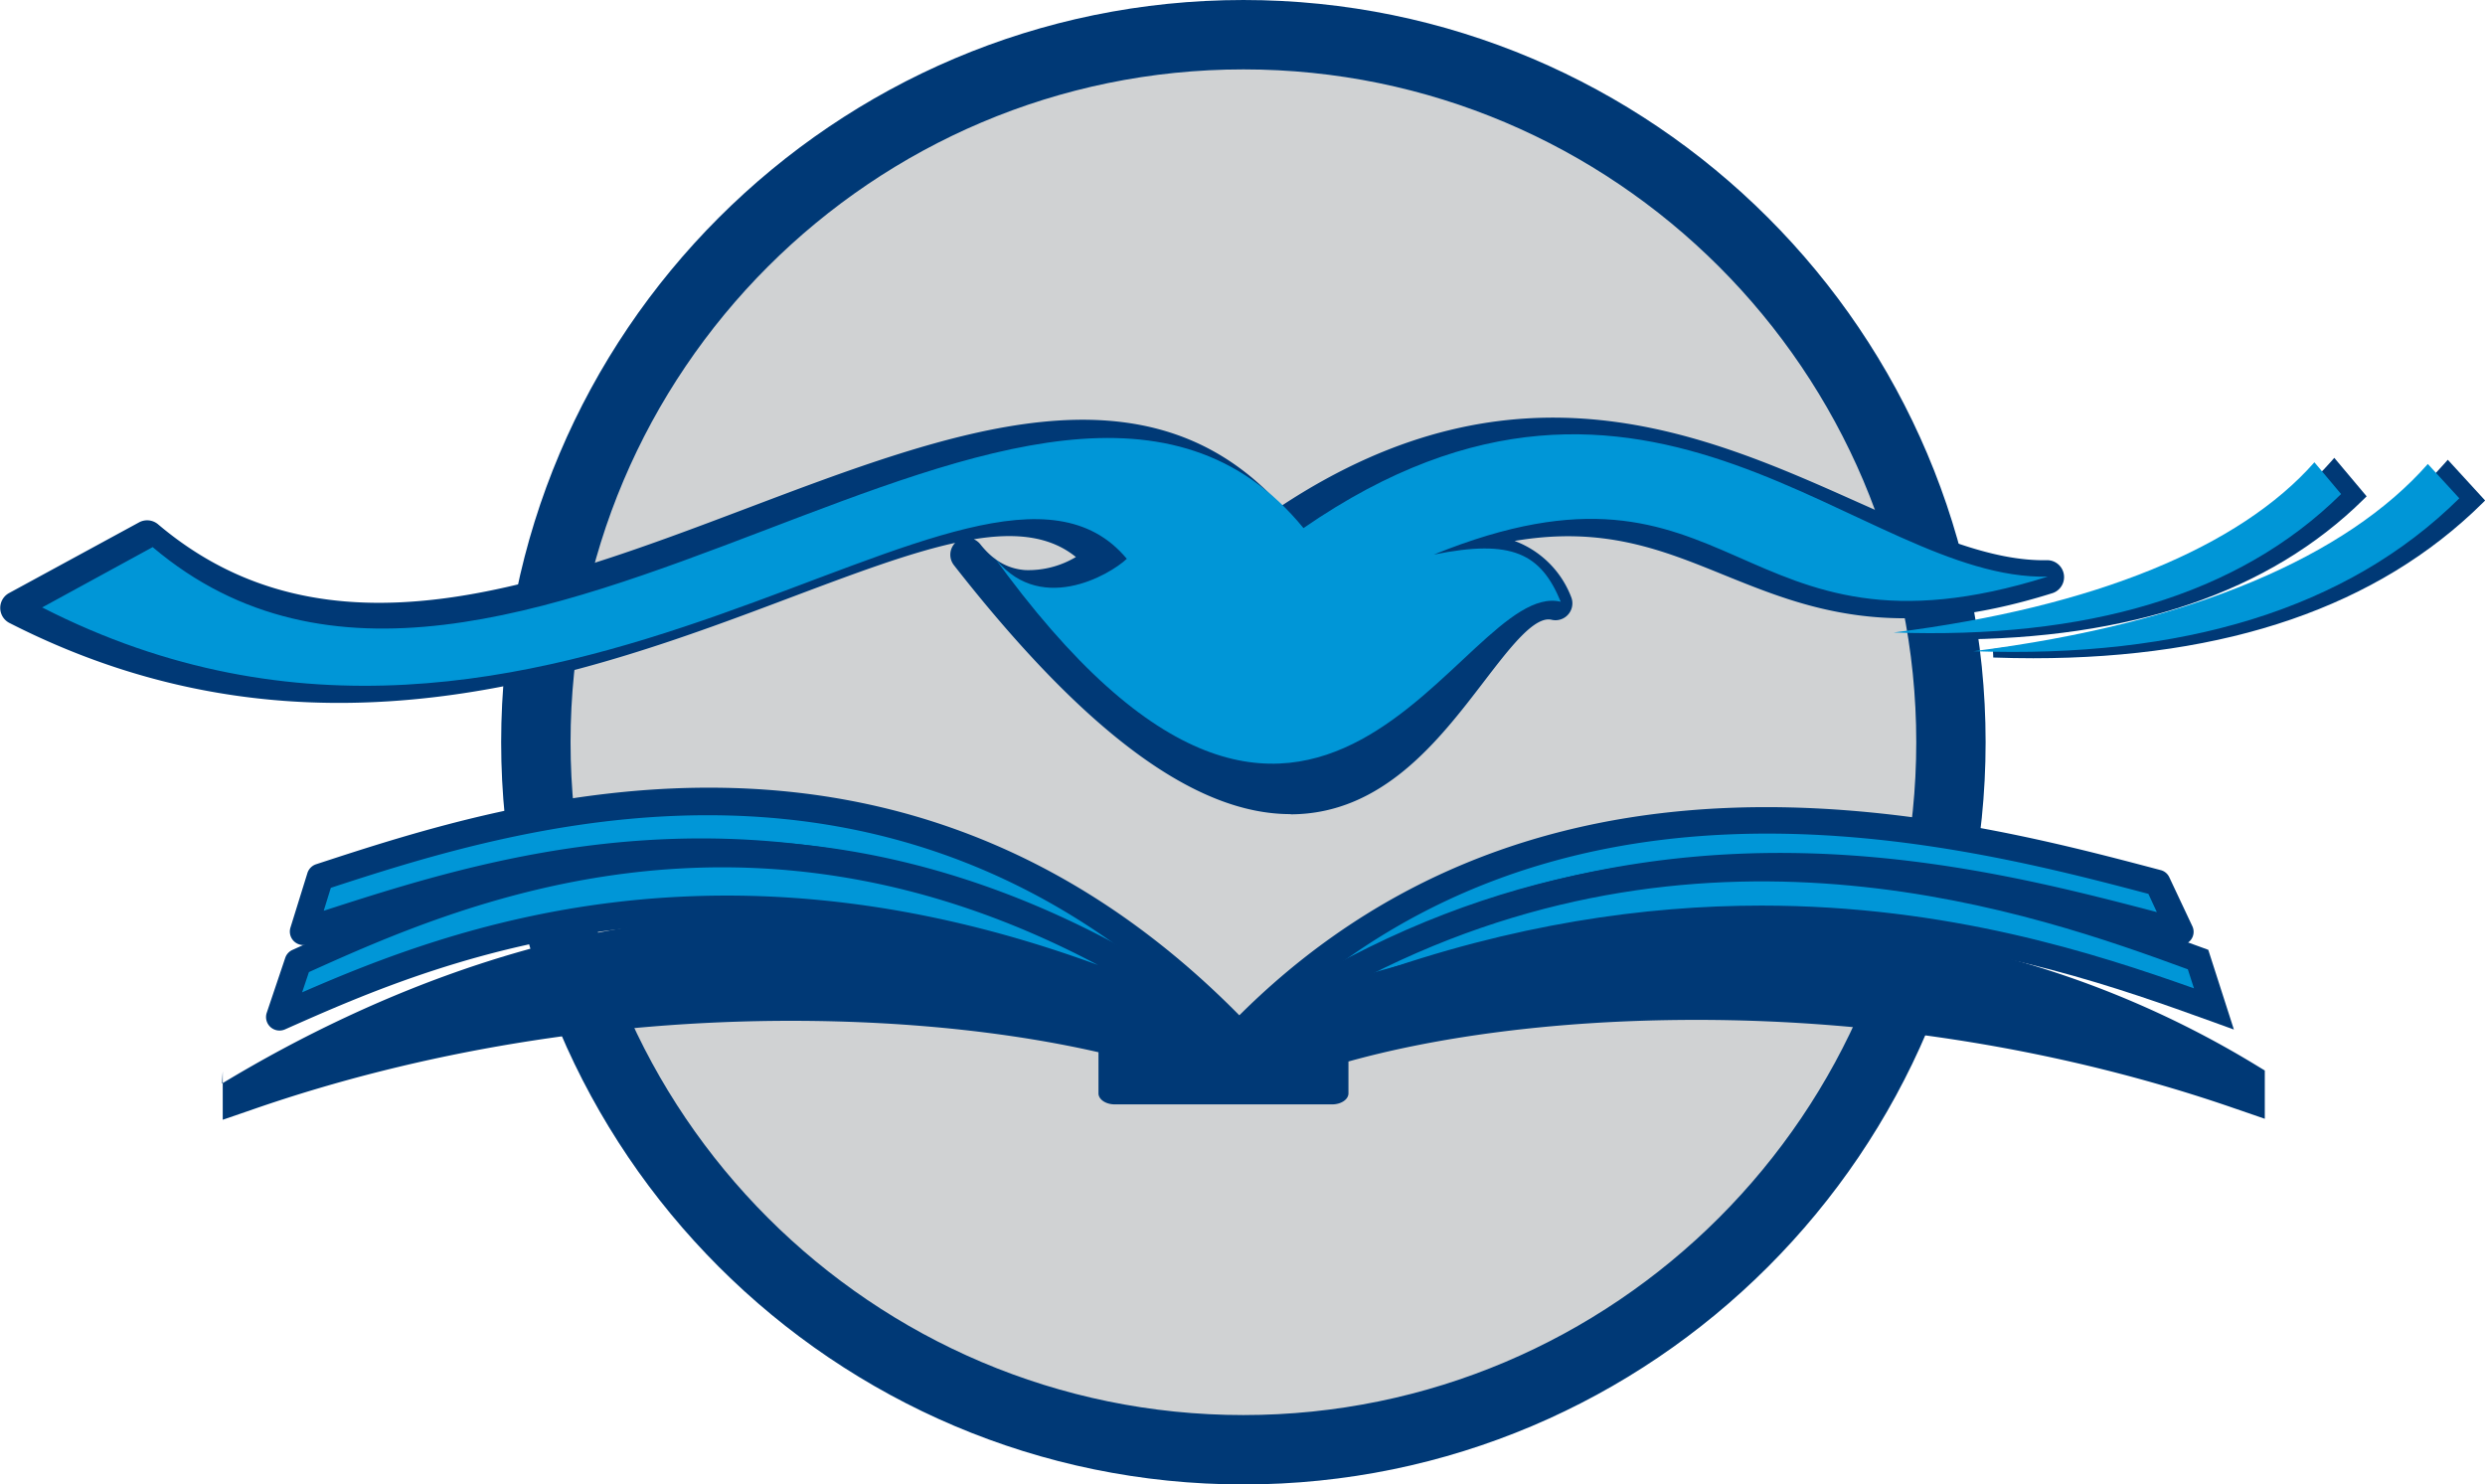 <svg id="Layer_1" data-name="Layer 1" xmlns="http://www.w3.org/2000/svg" viewBox="0 0 587.63 351.03"><path d="M467.53,300A167.31,167.31,0,1,1,300.22,132.68,167.32,167.32,0,0,1,467.53,300" transform="translate(-6.19 -124.48)" style="fill:#d0d2d3"/><path d="M300.22,475.52c-96.78,0-175.52-78.74-175.52-175.52s78.74-175.52,175.52-175.52S475.73,203.22,475.73,300,397,475.52,300.22,475.52Zm0-334.63c-87.73,0-159.11,71.37-159.11,159.11s71.38,159.11,159.11,159.11S459.33,387.74,459.33,300,388,140.89,300.22,140.89Z" transform="translate(-6.19 -124.48)" style="fill:#003976"/><path d="M585,234.7l7.43,8.12c-26.54,26.24-65.59,37.9-114.9,36.16,51.87-6.57,88.35-22.57,107.47-44.28" transform="translate(-6.19 -124.48)" style="fill:#003976"/><path d="M487,280.14q-4.66,0-9.46-.17l-.09-2c50.18-6.36,87.12-21.55,106.84-43.94l.73-.83,8.83,9.64-.68.67C568.54,267.84,532.85,280.14,487,280.14ZM585,236.19c-18.48,20.38-51,34.77-94.69,41.94,43.31-.58,77.15-12.45,100.73-35.34Z" transform="translate(-6.19 -124.48)" style="fill:#003976"/><path d="M558.16,234.29l6.32,7.51C540.06,266,504,276.14,458.66,274.55c47.71-6.05,81.92-20.28,99.5-40.26" transform="translate(-6.19 -124.48)" style="fill:#003976"/><path d="M467.57,275.7q-4.41,0-8.95-.16l-.09-2c46.94-5.94,81.13-19.75,98.89-39.92l.76-.87,7.65,9.1-.65.64C542.89,264.55,510.08,275.7,467.57,275.7Zm90.57-39.89C541.56,254,511.79,267,471.51,273.68c39.65-.66,70.42-11.38,91.61-31.94Z" transform="translate(-6.19 -124.48)" style="fill:#003976"/><path d="M10.16,268.14,41,251.45c82.53,69.89,206.82-76.16,267.47-2.09,81.54-56.33,137.72,12.52,182,11.48-74.58,23.47-79.05-34.43-151.14-5.22Q367,250,374.09,267.1c-23.86-5.74-41.31,113.61-139.21-11.48,11.25,14.37,27.81,4.82,31.82,1-34.8-41.72-136.22,73-256.54,11.48" transform="translate(-6.19 -124.48)" style="fill:#003976"/><path d="M311.32,317c-22.53,0-48.56-19.26-79.57-58.89a4,4,0,0,1,.32-5.26c-11,2.41-24,7.31-38.88,12.91-47.76,18-113.17,42.62-184.84,6a4,4,0,0,1-.08-7L39.09,248a4,4,0,0,1,4.47.46c39.9,33.8,90.53,14.65,139.48-3.87,48.5-18.34,94.37-35.69,126.13-.46,55.79-36.79,100.25-17,136.1-1,17,7.58,31.75,14.13,45.06,13.82a4,4,0,0,1,1.29,7.77c-37.86,11.91-58.25,3.64-78-4.37-14.48-5.88-28.36-11.51-49.28-7.95a22.88,22.88,0,0,1,13.39,13.27,4,4,0,0,1-4.61,5.38c-4.08-1-9.9,6.62-16.06,14.66-10.66,13.91-23.93,31.23-45.58,31.34Zm-61.73-49.7C273.62,295,294.34,309,311.33,309h.15c17.75-.09,29.7-15.68,39.3-28.22,5.8-7.56,11-14.38,16.85-16.87-3.42-3.91-10.77-7.78-27.55-4.39a4,4,0,0,1-2.29-7.59c38.3-15.51,58.92-7.14,78.86,1,14.76,6,29.93,12.16,53.49,8.66-9.05-2.76-18.43-6.94-28.11-11.25-36.46-16.23-77.79-34.63-131.31,2.33a4,4,0,0,1-5.33-.75c-28.2-34.44-72.57-17.66-119.53.1-48,18.14-102.18,38.65-145.33,4.24L18.88,267.94c65.88,30.11,126.7,7.21,171.5-9.67,35.22-13.26,63-23.74,79.38-4.15a4,4,0,0,1-.33,5.44,31.4,31.4,0,0,1-19.69,7.7ZM236.47,252a4.07,4.07,0,0,1,1.55,1.2c3,3.78,6.42,5.78,10.59,6.09a21.9,21.9,0,0,0,12-3.09C254.5,251.25,246.41,250.37,236.47,252Z" transform="translate(-6.19 -124.48)" style="fill:#003976"/><path d="M16.13,268.14l26.16-14.28c82.53,69.9,211.49-78.57,272.14-4.5,81.54-56.33,131.75,12.52,176,11.48-74.58,23.47-73.09-34.43-145.17-5.22,18.49-3.74,25.32-.22,30,11.16-23.86-5.74-57.1,96.33-134.43-11.16,10.67,14.84,27.8,4.82,31.82,1-34.8-41.72-136.23,73-256.54,11.48" transform="translate(-6.19 -124.48)" style="fill:#0096d7"/><path d="M580.3,234.2l7.45,8.12c-26.55,26.25-65.6,37.9-114.91,36.16,51.87-6.57,88.35-22.56,107.46-44.28" transform="translate(-6.19 -124.48)" style="fill:#0096d7"/><path d="M553.48,233.8l6.31,7.51c-24.42,24.14-60.46,34.33-105.82,32.74,47.71-6,81.92-20.28,99.51-40.25" transform="translate(-6.19 -124.48)" style="fill:#0096d7"/><path d="M521.83,344.83C473.69,332.35,388.1,306.57,295.3,373.2c70.87-77.75,167-54.27,221.07-40Z" transform="translate(-6.19 -124.48)" style="fill:#0096d7"/><path d="M295.3,376.29a3.1,3.1,0,0,1-2.29-5.18c73.61-80.73,175.28-53.8,224.15-40.86a3.08,3.08,0,0,1,2,1.67l5.46,11.6a3.09,3.09,0,0,1-3.57,4.31l-5.3-1.39C467,333.68,385.41,312.3,297.1,375.71A3.11,3.11,0,0,1,295.3,376.29Zm128.81-54.68c-32.89,0-68.35,7.21-100.51,30.36,78.14-41.27,148.32-23.4,192.62-11.8l-2-4.31C492.12,330,459.62,321.61,424.11,321.61Z" transform="translate(-6.19 -124.48)" style="fill:#003976"/><path d="M529.74,363.06C484.1,346.61,403.46,319.64,295.3,373.2c91.41-67.75,179.53-40.57,230.69-21.8Z" transform="translate(-6.19 -124.48)" style="fill:#0096d7"/><path d="M296.62,375.87l-3.1-5.07c97.35-72.15,192.76-37.15,233.5-22.21l1.36.5,6.06,18.85-5.72-2.07C488.93,351.52,406.11,321.66,296.62,375.87Zm126.13-37.24C467,338.63,501.86,350,525,358.2l-1.45-4.5c-35.84-13.14-112-40.16-193.88,1.58C364,343,395.18,338.63,422.75,338.63Z" transform="translate(-6.19 -124.48)" style="fill:#003976"/><path d="M77.88,344.78c45.47-14.59,125.88-44.48,224,27.24-78.06-84.35-169-56.81-220-40.1Z" transform="translate(-6.19 -124.48)" style="fill:#0096d7"/><path d="M301.9,375.21a3.17,3.17,0,0,1-1.88-.61c-93.32-68.2-170.21-43.29-216.14-28.4l-5,1.62a3.19,3.19,0,0,1-4-4l4-12.87a3.21,3.21,0,0,1,2.05-2.09c46.2-15.13,142.32-46.61,223.37,41a3.19,3.19,0,0,1-2.34,5.36ZM172,322.75c29.57,0,63,6.52,99.37,26.13-70.51-51.59-146.87-27.56-186.95-14.45l-1.68,5.43C105.67,332.43,136,322.75,172,322.75Z" transform="translate(-6.19 -124.48)" style="fill:#003976"/><path d="M72.29,365c42.57-18.93,118-50,229.61,7C205,299,124.33,330.46,76.66,352Z" transform="translate(-6.19 -124.48)" style="fill:#0096d7"/><path d="M301.9,375.21a3.13,3.13,0,0,1-1.45-.35c-112.79-57.67-189.84-23.41-226.87-6.95A3.19,3.19,0,0,1,69.26,364l4.38-13a3.16,3.16,0,0,1,1.71-1.89c27.75-12.55,58.52-24.36,95.35-25.74,45.46-1.69,90.25,13.81,133.12,46.09a3.19,3.19,0,0,1-1.92,5.74ZM79.24,354.36l-1.61,4.79c35.33-15.43,98.92-39.21,188.21-6.46C182.67,308.57,114.7,338.33,79.24,354.36Z" transform="translate(-6.19 -124.48)" style="fill:#003976"/><path d="M539.15,376.05c-36.94-22.35-78.89-33.68-124.67-33.68-55,0-100.37,16.68-114.4,23.25h-.16A277.93,277.93,0,0,0,187,341c-45.78,0-91.37,17.36-128.31,39.71l.17-2.89v11.46l7.46-2.57c39.45-13.63,83.34-20.83,126.9-20.83,29.45,0,54.07,3.17,72.73,7.43v9.72c0,1.44,1.72,2.61,3.83,2.61h51.44c2.12,0,3.84-1.17,3.84-2.61v-7.53c19.43-5.42,47.52-9.84,82.32-9.84,43.57,0,87.45,7.2,126.91,20.82l7.46,2.57V377.63Z" transform="translate(-6.19 -124.48)" style="fill:#003976"/></svg>
